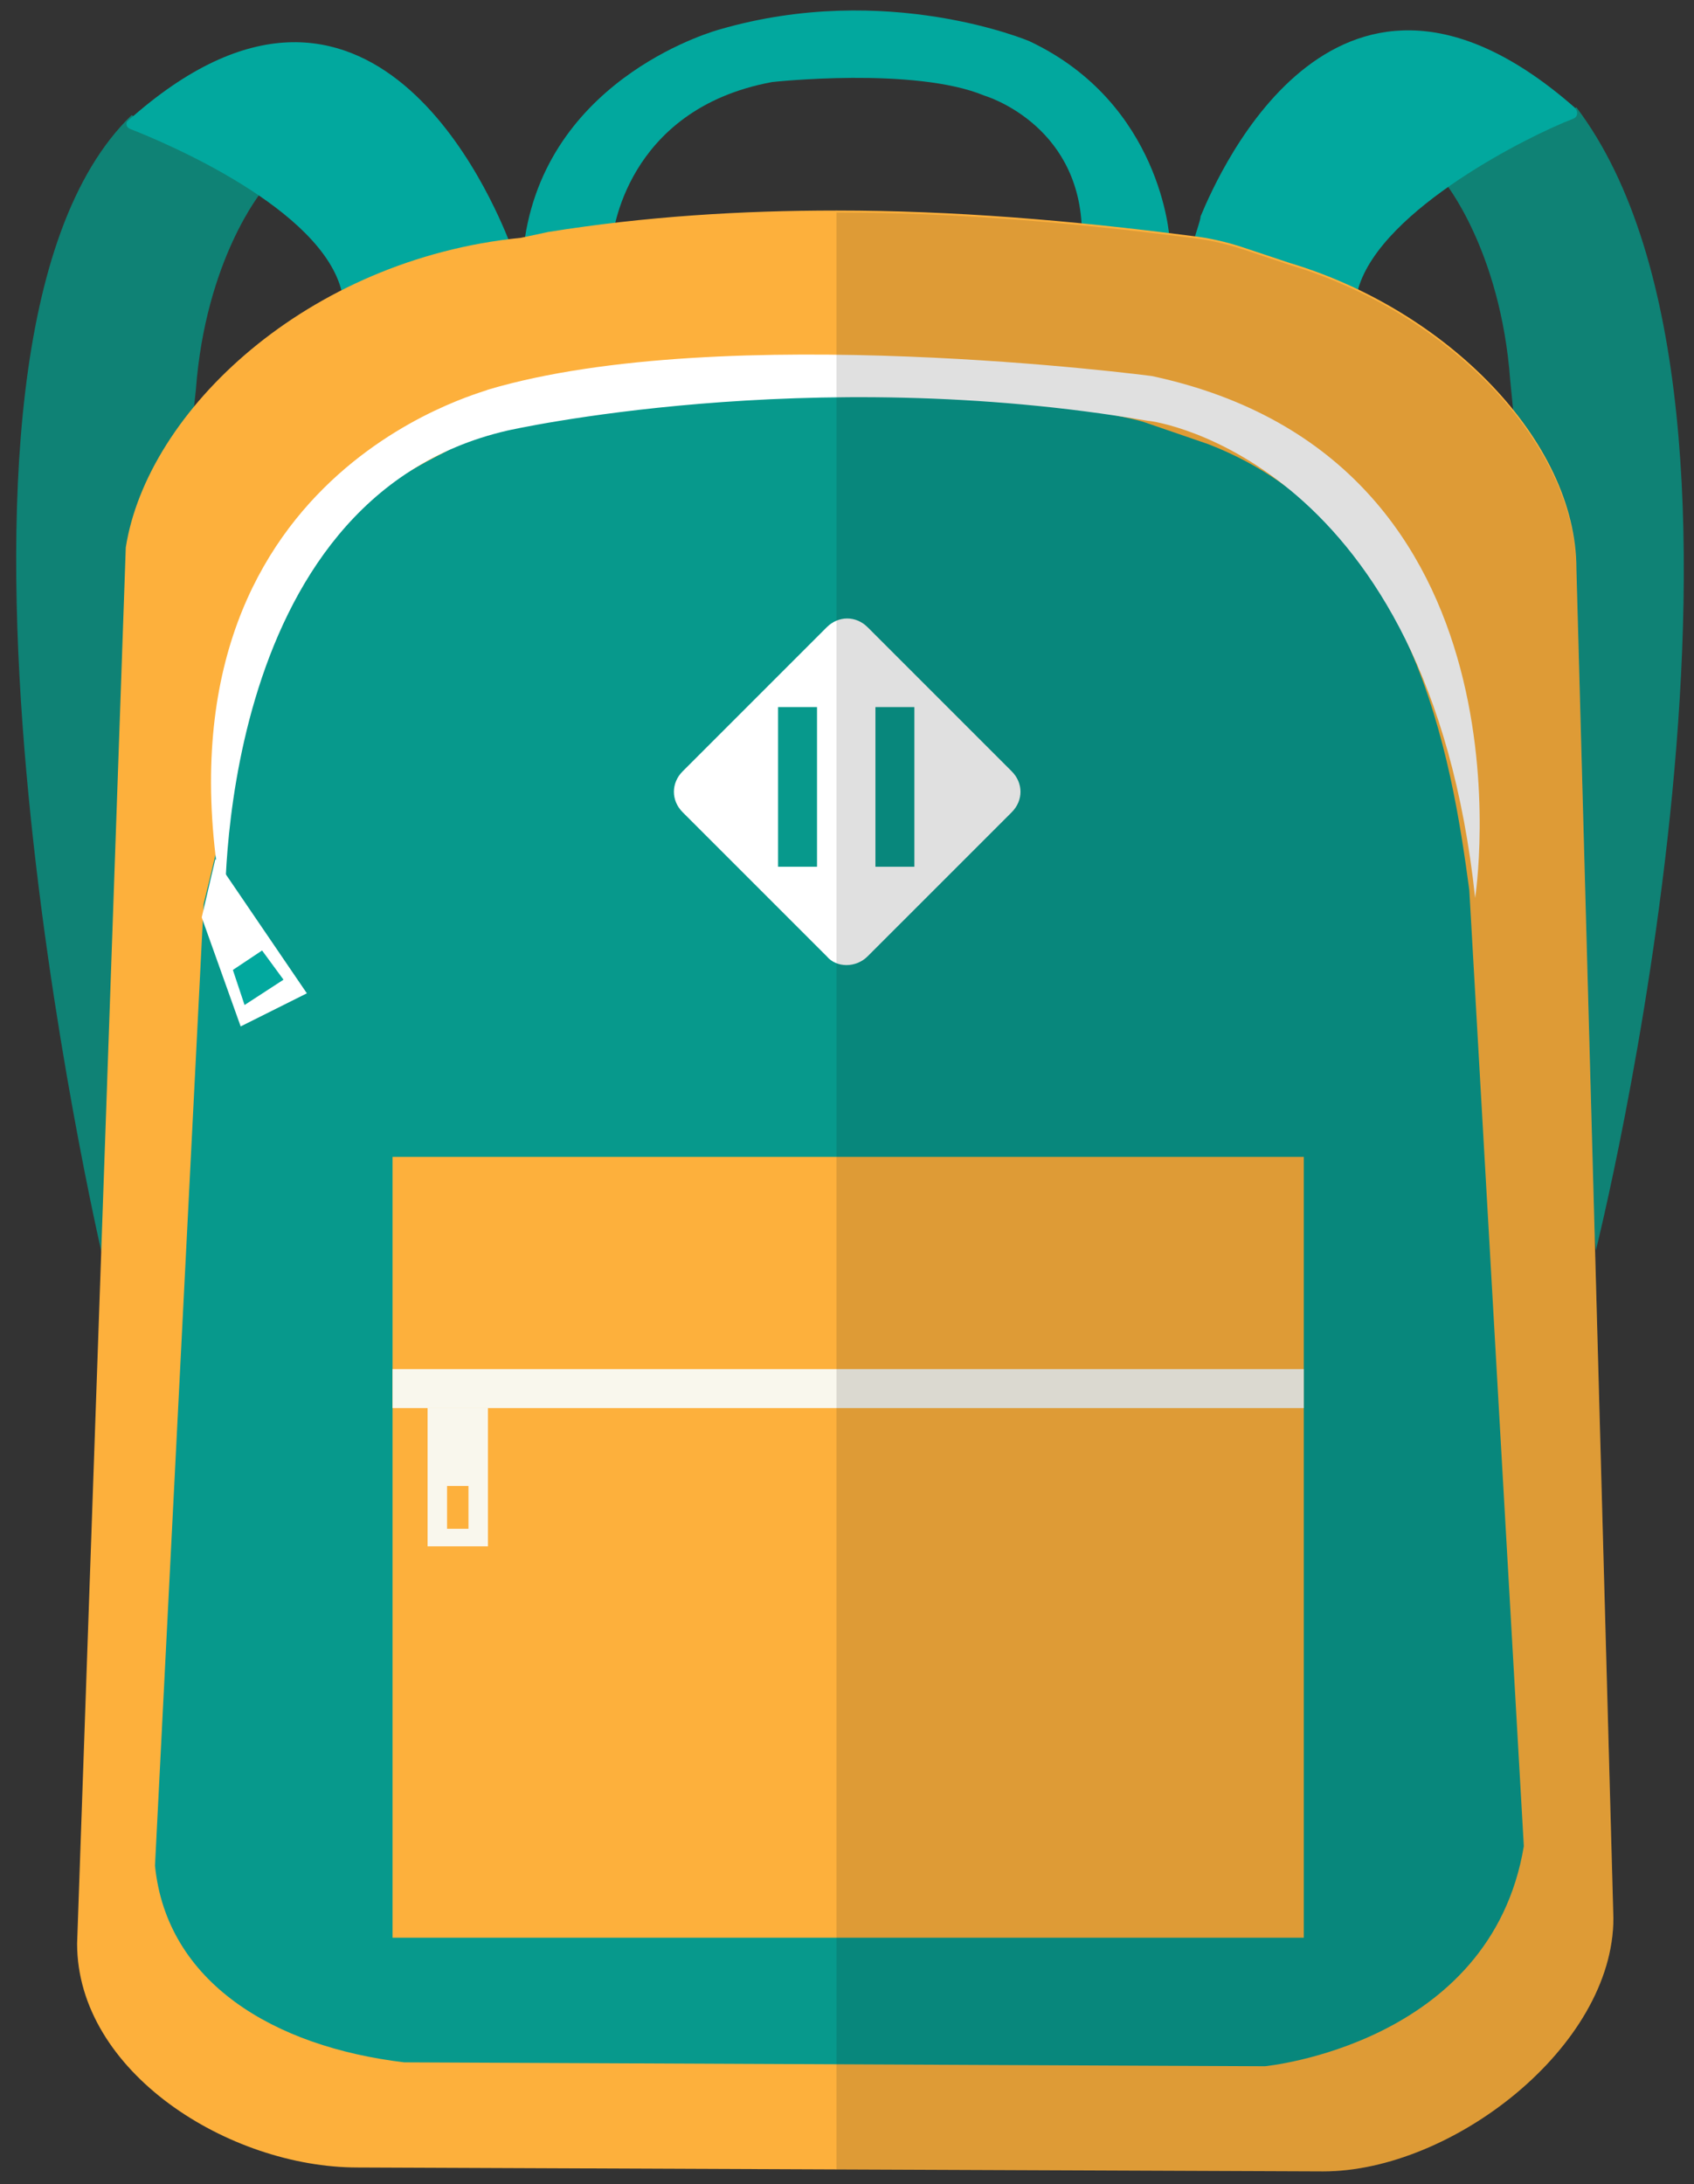 <?xml version="1.0" encoding="utf-8"?>
<!-- Generator: Adobe Illustrator 16.0.0, SVG Export Plug-In . SVG Version: 6.00 Build 0)  -->
<!DOCTYPE svg PUBLIC "-//W3C//DTD SVG 1.1//EN" "http://www.w3.org/Graphics/SVG/1.1/DTD/svg11.dtd">
<svg version="1.1" id="Layer_1" xmlns="http://www.w3.org/2000/svg" xmlns:xlink="http://www.w3.org/1999/xlink" x="0px" y="0px"
	 width="696px" height="897.334px" viewBox="12.368 15.714 696 897.334" enable-background="new 12.368 15.714 696 897.334"
	 xml:space="preserve">
<rect x="12.368" y="15.714" width="696" height="897.334" fill="#333333" stroke="none"/>
<path fill="#02A89E" d="M264.048,113.415c0,0,4.799-52.8,65.6-64c0,0,58.4-6.4,87.199,5.6c0,0,38.4,11.2,40,54.4l36,4
	c0,0-3.199-55.2-57.6-80.8c0,0-58.4-24.8-127.199-4.8c0,0-69.6,18.4-80,85.6H264.048z"/>
<path fill="#0F8275" d="M54.448,531.813c0,0-87.2-372.799,12-468.799l53.6,31.2c0,0-23.2,28-27.2,81.6L54.448,531.813z"/>
<path fill="#02A89E" d="M155.248,136.614l64.8-20.8c0.799,0,1.6-0.8,1.6-0.8c-6.399-16-56.8-139.2-156.8-49.6
	c-0.8,0.8-0.8,2.4,0.8,3.2c14.4,5.6,79.2,32.8,87.2,67.2C152.848,136.614,154.448,136.614,155.248,136.614z"/>
<path fill="#0F8275" d="M668.048,529.415c0,0,86.4-344.801-8-469.601l-54.4,30.4c0,0,23.199,28,27.199,81.6L668.048,529.415z"/>
<path fill="#02A89E" d="M568.048,135.814l-64.801-22.4c0-0.8,2.398-7.2,2.398-8.8c8-19.2,56.803-129.6,153.602-44.8
	c1.6,1.6,1.6,4-0.799,4.8c-16.803,6.4-78.4,36.8-88,69.6C570.449,136.614,569.648,136.614,568.048,135.814z"/>
<path fill="#FDB03C" d="M675.248,803.813c0,52.803-66.4,104-119.199,104l-200-0.799l-196.8-0.801c-52.8,0-115.2-39.199-115.2-92
	l20-573.6c8.8-56,74.4-118.4,162.401-127.2l11.197-2.4c40-6.4,79.201-8.8,118.4-8.8c48,0,96,4,145.6,10.4
	c7.201,0.8,14.4,2.4,21.602,4.8l19.201,6.4c64,19.2,117.6,72.8,117.6,125.6L675.248,803.813z"/>
<path fill="#07998C" d="M532.048,864.614l-353.6-1.6c-53.601-6.4-97.601-32.801-102.4-80.801l20-395.2
	c25.6-102.4,20.8-146.4,99.2-185.6l0,0c40.8-24,166.398-30.4,246.398-20c6.4,0.8,35.201,5.6,41.602,8l25.6,8.8
	c84.801,32.8,100,129.6,107.201,183.2l22.4,392.799C624.847,855.813,532.048,864.614,532.048,864.614z"/>
<polygon fill="#FFFFFF" points="100.848,368.614 138.448,423.814 111.248,437.415 95.248,392.615 "/>
<polygon fill="#02A89E" points="108.048,414.214 120.048,406.214 128.848,418.214 112.848,428.615 "/>
<path fill="#FFFFFF" d="M104.848,391.814c0,0-5.6-171.2,116-199.2c0,0,123.201-28,263.201-4c3.199,0,115.199,16.8,134.4,196
	c0,0,28-180-132.803-214.4c0,0-176-23.2-272.799,5.6C212.848,176.614,68.848,211.014,104.848,391.814z"/>
<path fill="#FFFFFF" d="M352.048,408.615l-59.201-59.2c-4.799-4.8-4.799-12,0-16.8l59.201-59.2c4.799-4.8,12-4.8,16.799,0
	l59.201,59.2c4.799,4.8,4.799,12,0,16.8l-59.201,59.2C364.048,413.415,356.048,413.415,352.048,408.615z"/>
<rect x="332.048" y="306.214" fill="#07998C" width="16" height="65.6"/>
<rect x="372.048" y="306.214" fill="#07998C" width="16" height="65.6"/>
<rect x="173.647" y="491.015" fill="#FDB03C" width="374.401" height="320.799"/>
<rect x="173.647" y="578.214" fill="#F9F7ED" width="374.401" height="16"/>
<rect x="188.048" y="594.214" fill="#F9F7ED" width="24.8" height="56.801"/>
<rect x="196.048" y="626.214" fill="#FDB03C" width="8.8" height="17.6"/>
<path opacity="0.13" fill="#161616" enable-background="new    " d="M675.248,803.813c0,52.803-66.4,104-119.199,104l-200-0.799
	v-804c48,0,96,4,145.6,10.4c7.199,0.8,14.4,2.4,21.602,4.8l19.199,6.4c64,19.2,117.6,72.8,117.6,125.6L675.248,803.813z"/>
</svg>

